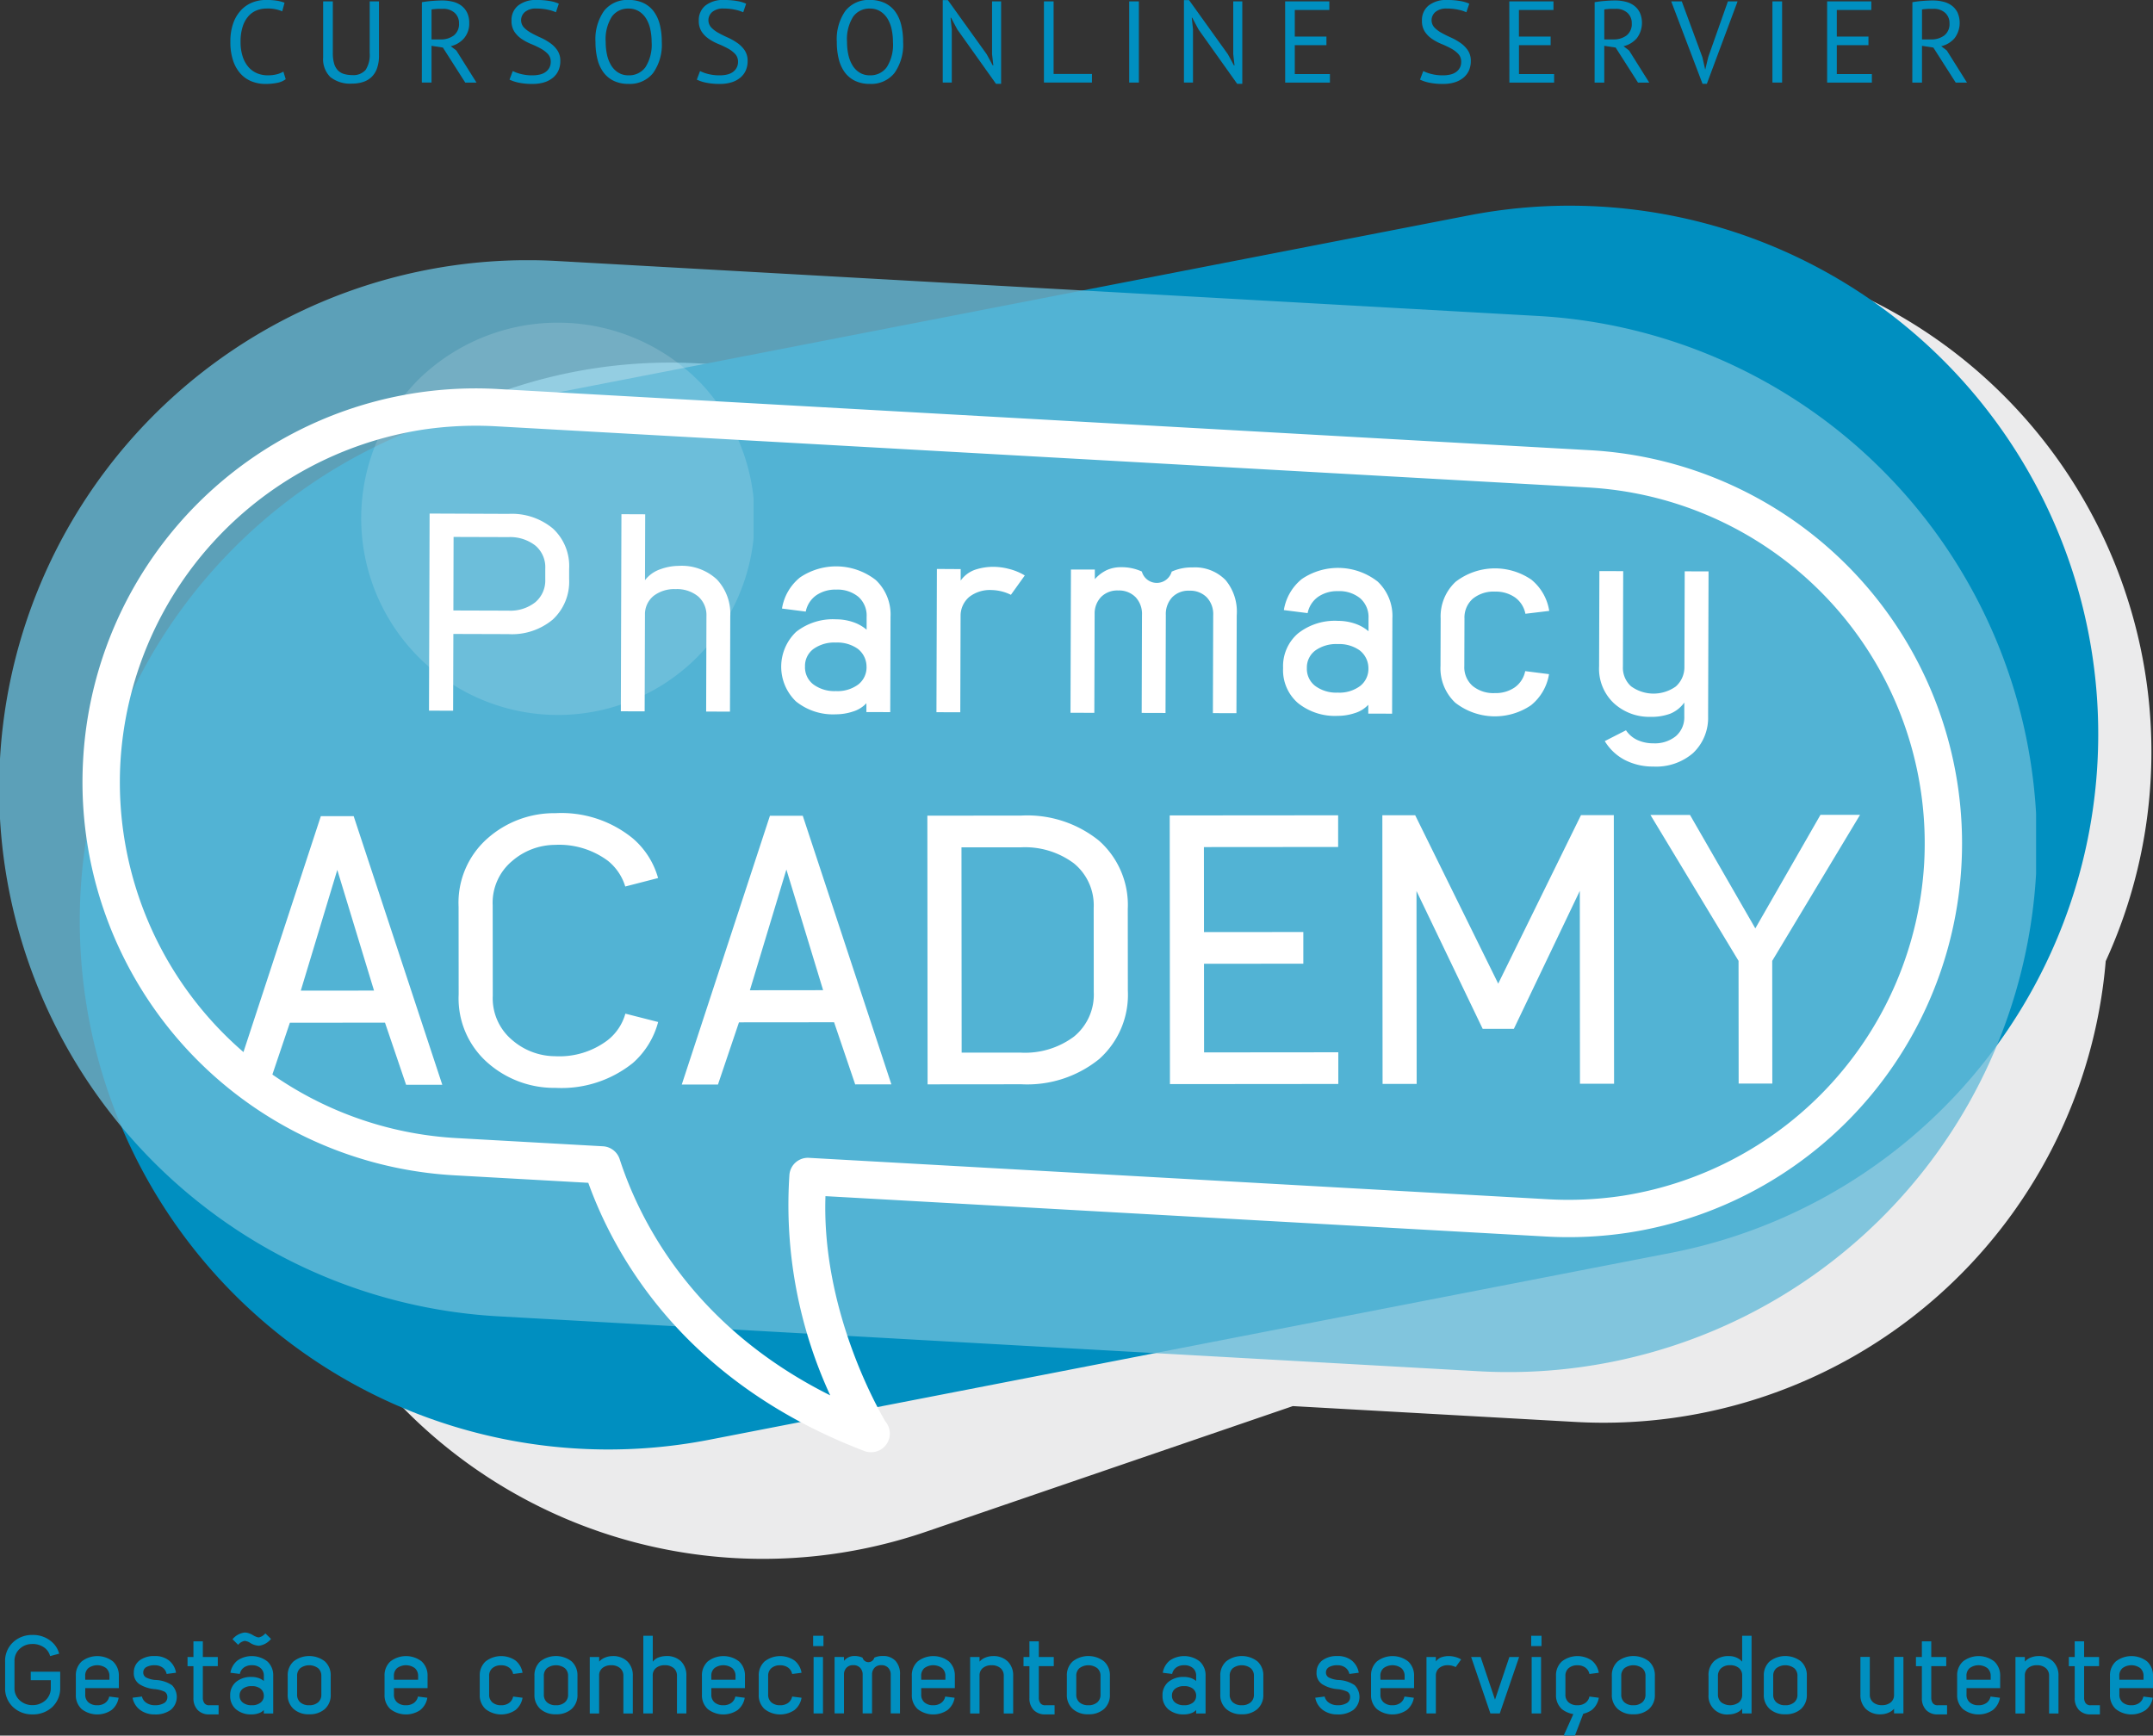 <svg xmlns="http://www.w3.org/2000/svg" xmlns:xlink="http://www.w3.org/1999/xlink" id="Grupo_11007" data-name="Grupo 11007" width="178.043" height="143.542" viewBox="0 0 178.043 143.542"><rect x="0" y="0" width="178.043" height="143.542" fill="#333333" stroke="none"/><defs><clipPath id="clip-path"><rect id="Ret&#xE2;ngulo_13881" data-name="Ret&#xE2;ngulo 13881" width="168.375" height="91.952" fill="none"></rect></clipPath><clipPath id="clip-path-2"><rect id="Ret&#xE2;ngulo_13882" data-name="Ret&#xE2;ngulo 13882" width="32.971" height="32.915" fill="none"></rect></clipPath></defs><path id="Caminho_11913" data-name="Caminho 11913" d="M509.061,285.286h0a41.676,41.676,0,0,0-52.935-25.916l-27.415,9.394-37.554-2.1a41.676,41.676,0,0,0-43.942,39.279h0a41.509,41.509,0,0,0,8.878,28.112c.281,1.109.6,2.215.974,3.316h0A41.676,41.676,0,0,0,410,363.284L440.316,352.9l23.375,1.31a41.667,41.667,0,0,0,43.847-38.11,41.522,41.522,0,0,0,1.523-30.81" transform="translate(-333.405 -236.61)" fill="#ebebec"></path><path id="Caminho_11914" data-name="Caminho 11914" d="M439.251,246.685l-79.6,15.471A43.706,43.706,0,0,0,325.089,313.4h0a43.707,43.707,0,0,0,51.243,34.565l79.6-15.471a43.707,43.707,0,0,0-16.678-85.808" transform="translate(-317.689 -228.89)" fill="#008fc0"></path><g id="Grupo_11009" data-name="Grupo 11009" transform="translate(0 21.521)" opacity="0.8"><g id="Grupo_11008" data-name="Grupo 11008" transform="translate(0 0)"><g id="Grupo_11007-2" data-name="Grupo 11007" clip-path="url(#clip-path)"><path id="Caminho_11915" data-name="Caminho 11915" d="M430.329,264.982l-80.959-4.536a43.707,43.707,0,1,0-4.89,87.277l80.959,4.536a43.707,43.707,0,1,0,4.89-87.277" transform="translate(-303.216 -260.376)" fill="#66bcd9"></path></g></g></g><path id="Caminho_11916" data-name="Caminho 11916" d="M390.35,382.242h-.022a1.537,1.537,0,0,1-.67-.1c-14.72-5.627-20.559-15.914-22.815-22.176l-11.084-.621a32.565,32.565,0,0,1-30.693-34.336A32.506,32.506,0,0,1,359.4,294.319l90.3,5.059a32.572,32.572,0,0,1,3.121,64.715,32.91,32.91,0,0,1-6.765.316l-59.6-3.34c-.322,9.284,4.212,17.375,4.961,18.643a1.543,1.543,0,0,1-1.062,2.531m-35.147-84.8c-.7.055-1.409.137-2.1.241a29.586,29.586,0,0,0-24.956,27.5,29.478,29.478,0,0,0,27.784,31.082l12.12.679a1.543,1.543,0,0,1,1.382,1.065c1.634,5.043,6.015,13.839,17.412,19.535a37.585,37.585,0,0,1-3.375-18.244,1.533,1.533,0,0,1,1.623-1.4l61.132,3.426a30.091,30.091,0,0,0,6.128-.286,29.585,29.585,0,0,0,24.955-27.5,29.479,29.479,0,0,0-27.784-31.082l-90.3-5.059a30.157,30.157,0,0,0-4.027.044" transform="translate(-318.194 -262.143)" fill="#fff"></path><g id="Grupo_11012" data-name="Grupo 11012" transform="translate(29.348 26.689)" opacity="0.15" style="mix-blend-mode: overlay;isolation: isolate"><g id="Grupo_11011" data-name="Grupo 11011" transform="translate(0 0)"><g id="Grupo_11010" data-name="Grupo 11010" clip-path="url(#clip-path-2)"><path id="Caminho_11917" data-name="Caminho 11917" d="M402.409,281.476a16.266,16.266,0,1,0,23.289.485,16.474,16.474,0,0,0-23.289-.485" transform="translate(-397.029 -276.896)" fill="#fff"></path></g></g></g><g id="Grupo_11013" data-name="Grupo 11013" transform="translate(35.473 42.479)"><path id="Caminho_11918" data-name="Caminho 11918" d="M423.2,327.39a5.3,5.3,0,0,1,3.658,1.215,4.221,4.221,0,0,1,1.34,3.325l0,.876a4.258,4.258,0,0,1-1.36,3.329,5.265,5.265,0,0,1-3.665,1.2l-4.549-.014-.02,6.349-1.995-.006.05-16.3Zm-4.574,7.99,4.549.014a3.338,3.338,0,0,0,2.216-.687,2.359,2.359,0,0,0,.833-1.907l0-.876a2.335,2.335,0,0,0-.833-1.924,3.385,3.385,0,0,0-2.2-.688l-4.549-.014Z" transform="translate(-416.606 -327.37)" fill="#fff"></path><path id="Caminho_11919" data-name="Caminho 11919" d="M469.328,327.532l-.017,5.449a2.714,2.714,0,0,1,1.28-.908,4.5,4.5,0,0,1,1.5-.275,4.271,4.271,0,0,1,3.171,1.129,4.134,4.134,0,0,1,1.1,3.044l-.024,7.882-1.97-.006.024-7.882a2.052,2.052,0,0,0-.689-1.644,2.759,2.759,0,0,0-1.859-.6,2.8,2.8,0,0,0-1.814.554,1.954,1.954,0,0,0-.722,1.555l-.025,8-1.97-.006.05-16.3Z" transform="translate(-451.446 -327.477)" fill="#fff"></path><path id="Caminho_11920" data-name="Caminho 11920" d="M509.787,344.8a4.15,4.15,0,0,1,1.492-2.574,5.326,5.326,0,0,1,6.264.214,3.91,3.91,0,0,1,1.219,3.044l-.024,7.882-1.971-.006,0-.73a2.51,2.51,0,0,1-1.121.69,4.525,4.525,0,0,1-1.412.227,4.877,4.877,0,0,1-3.293-1.069,3.983,3.983,0,0,1,.018-5.753,4.915,4.915,0,0,1,3.3-1.035,4.353,4.353,0,0,1,1.386.223,3.406,3.406,0,0,1,1.141.636l0-1.071a2.069,2.069,0,0,0-.676-1.644,2.71,2.71,0,0,0-1.847-.6,2.767,2.767,0,0,0-1.643.469,2.159,2.159,0,0,0-.868,1.348Zm6.991,4.814a1.868,1.868,0,0,0-.725-1.486,2.929,2.929,0,0,0-1.8-.517,2.97,2.97,0,0,0-1.863.53,1.745,1.745,0,0,0-.7,1.457,1.778,1.778,0,0,0,.689,1.474,2.92,2.92,0,0,0,1.859.553,2.869,2.869,0,0,0,1.85-.541A1.791,1.791,0,0,0,516.779,349.613Z" transform="translate(-480.593 -336.949)" fill="#fff"></path><path id="Caminho_11921" data-name="Caminho 11921" d="M552.751,341.624l0,.949a2.47,2.47,0,0,1,1.158-.884,4.75,4.75,0,0,1,1.643-.251,5.176,5.176,0,0,1,1.2.174,4.691,4.691,0,0,1,1.3.539l-1.148,1.6a3.767,3.767,0,0,0-1.6-.394,2.785,2.785,0,0,0-1.826.554,2.041,2.041,0,0,0-.735,1.555l-.025,8-1.971-.006.037-11.848Z" transform="translate(-508.78 -337.037)" fill="#fff"></path><path id="Caminho_11922" data-name="Caminho 11922" d="M588.21,341.73l0,.8a3.11,3.11,0,0,1,.988-.751,2.822,2.822,0,0,1,1.2-.24,3.979,3.979,0,0,1,1.7.358,1.282,1.282,0,0,0,2.469.008,3.954,3.954,0,0,1,1.716-.347,3.523,3.523,0,0,1,2.746,1.055,4.072,4.072,0,0,1,.916,2.9l-.025,8.1-1.946-.006.025-8.1a2.017,2.017,0,0,0-.531-1.474,1.917,1.917,0,0,0-1.434-.551,1.873,1.873,0,0,0-1.425.543,2.039,2.039,0,0,0-.528,1.47l-.025,8.1-1.971-.006.025-8.1a2.017,2.017,0,0,0-.531-1.473,1.916,1.916,0,0,0-1.434-.552,1.891,1.891,0,0,0-1.4.519,1.973,1.973,0,0,0-.551,1.4l-.025,8.2-1.971-.006.037-11.847Z" transform="translate(-533.146 -337.108)" fill="#fff"></path><path id="Caminho_11923" data-name="Caminho 11923" d="M642.448,345.207a4.148,4.148,0,0,1,1.492-2.574,5.324,5.324,0,0,1,6.264.214,3.909,3.909,0,0,1,1.219,3.045l-.024,7.882-1.97-.006,0-.73a2.508,2.508,0,0,1-1.121.69,4.506,4.506,0,0,1-1.411.227,4.878,4.878,0,0,1-3.293-1.068A3.6,3.6,0,0,1,642.385,350a3.569,3.569,0,0,1,1.237-2.867,4.915,4.915,0,0,1,3.3-1.036,4.352,4.352,0,0,1,1.386.223,3.4,3.4,0,0,1,1.141.636l0-1.071a2.07,2.07,0,0,0-.676-1.644,2.71,2.71,0,0,0-1.847-.6,2.764,2.764,0,0,0-1.644.469,2.159,2.159,0,0,0-.868,1.347Zm6.992,4.814a1.869,1.869,0,0,0-.726-1.486,2.926,2.926,0,0,0-1.8-.517,2.971,2.971,0,0,0-1.863.53,1.744,1.744,0,0,0-.7,1.457,1.778,1.778,0,0,0,.689,1.474,2.919,2.919,0,0,0,1.859.553,2.868,2.868,0,0,0,1.85-.542A1.79,1.79,0,0,0,649.44,350.022Z" transform="translate(-571.752 -337.229)" fill="#fff"></path><path id="Caminho_11924" data-name="Caminho 11924" d="M685.96,349.915a2.067,2.067,0,0,0,.676,1.644,2.707,2.707,0,0,0,1.847.6,2.766,2.766,0,0,0,1.644-.469,2.161,2.161,0,0,0,.868-1.347l1.97.25a4.149,4.149,0,0,1-1.492,2.574,5.324,5.324,0,0,1-6.263-.214,3.908,3.908,0,0,1-1.219-3.045l.012-3.917a3.911,3.911,0,0,1,1.238-3.037,5.325,5.325,0,0,1,6.265-.175,4.152,4.152,0,0,1,1.476,2.583l-1.971.237a2.162,2.162,0,0,0-.859-1.353,2.768,2.768,0,0,0-1.641-.479,2.71,2.71,0,0,0-1.851.59,2.07,2.07,0,0,0-.687,1.64Z" transform="translate(-600.341 -337.317)" fill="#fff"></path><path id="Caminho_11925" data-name="Caminho 11925" d="M727.9,342.559l-.024,7.882a2.067,2.067,0,0,0,.676,1.644,3.167,3.167,0,0,0,3.7.012,2.139,2.139,0,0,0,.71-1.64l.025-7.882,1.971.006-.037,11.993a4,4,0,0,1-1.25,3.037,4.664,4.664,0,0,1-3.288,1.109,5.033,5.033,0,0,1-2.346-.542,4.208,4.208,0,0,1-1.661-1.562l1.754-.895a2.281,2.281,0,0,0,.946.806,3.123,3.123,0,0,0,1.313.272,2.758,2.758,0,0,0,1.863-.59,2.052,2.052,0,0,0,.7-1.64l0-1.143a2.668,2.668,0,0,1-1.158.921,4.44,4.44,0,0,1-1.643.263,4.33,4.33,0,0,1-3.025-1.129,3.908,3.908,0,0,1-1.219-3.045l.024-7.882Z" transform="translate(-629.142 -337.803)" fill="#fff"></path></g><g id="Grupo_11014" data-name="Grupo 11014" transform="translate(19.242 67.252)"><path id="Caminho_11926" data-name="Caminho 11926" d="M379.063,429.562l-1.745-5.139-7.866.007-1.736,5.142-2.993,0,7.29-22.227,2.715,0,7.328,22.215Zm-2.652-7.791-3.037-9.98-3.019,9.985Z" transform="translate(-364.723 -407.098)" fill="#fff"></path><path id="Caminho_11927" data-name="Caminho 11927" d="M440.934,423.829a6.856,6.856,0,0,1-2.085,3.385,9.426,9.426,0,0,1-6.4,2.062,8.31,8.31,0,0,1-5.605-2.068,7.08,7.08,0,0,1-2.407-5.652l-.006-7.263a7.082,7.082,0,0,1,2.4-5.657,8.314,8.314,0,0,1,5.6-2.078,9.333,9.333,0,0,1,6.406,2.084,6.669,6.669,0,0,1,2.091,3.281l-2.714.7a4.343,4.343,0,0,0-1.429-2.121,6.76,6.76,0,0,0-4.387-1.323,5.457,5.457,0,0,0-3.532,1.33,4.5,4.5,0,0,0-1.615,3.683l.007,7.462a4.5,4.5,0,0,0,1.622,3.68,5.45,5.45,0,0,0,3.534,1.324,6.612,6.612,0,0,0,4.35-1.33,4.246,4.246,0,0,0,1.46-2.19Z" transform="translate(-405.75 -406.557)" fill="#fff"></path><path id="Caminho_11928" data-name="Caminho 11928" d="M497.775,429.46l-1.745-5.139-7.866.007-1.736,5.142-2.993,0,7.29-22.227,2.715,0,7.328,22.214Zm-2.652-7.792-3.037-9.98-3.019,9.986Z" transform="translate(-446.297 -407.028)" fill="#fff"></path><path id="Caminho_11929" data-name="Caminho 11929" d="M548.349,407.2l7.762-.007a9.45,9.45,0,0,1,6.423,2.068,7.106,7.106,0,0,1,2.389,5.652l.006,6.766a7.107,7.107,0,0,1-2.379,5.657,9.449,9.449,0,0,1-6.42,2.079l-7.762.007Zm2.836,19.6,4.908,0a6.759,6.759,0,0,0,4.384-1.33,4.479,4.479,0,0,0,1.633-3.683l-.006-6.964a4.479,4.479,0,0,0-1.639-3.68,6.76,6.76,0,0,0-4.387-1.323l-4.907,0Z" transform="translate(-490.903 -406.994)" fill="#fff"></path><path id="Caminho_11930" data-name="Caminho 11930" d="M626.355,407.121l0,2.62-11.1.009.006,7.031,8.215-.007,0,2.62-8.214.007.006,7.33,11.1-.01,0,2.62-13.922.012-.019-22.221Z" transform="translate(-534.939 -406.945)" fill="#fff"></path><path id="Caminho_11931" data-name="Caminho 11931" d="M687.781,429.28l-2.82,0-.013-15.952-5.455,11.413-2.576,0-5.474-11.4.014,15.952-2.819,0-.019-22.221,2.715,0L678.2,421l6.845-13.936,2.715,0Z" transform="translate(-573.547 -406.902)" fill="#fff"></path><path id="Caminho_11932" data-name="Caminho 11932" d="M756.823,407l-7.264,12.078.008,10.149-2.784,0-.009-10.149-7.285-12.066,3.272,0,5.4,9.381,5.387-9.39Z" transform="translate(-622.247 -406.863)" fill="#fff"></path></g><g id="Grupo_11015" data-name="Grupo 11015" transform="translate(19.056)"><path id="Caminho_11933" data-name="Caminho 11933" d="M368.7,198.134a1.72,1.72,0,0,1-.729.307,4.862,4.862,0,0,1-.94.086,3.081,3.081,0,0,1-1.132-.206,2.479,2.479,0,0,1-.921-.629,3.025,3.025,0,0,1-.623-1.079,4.725,4.725,0,0,1-.23-1.558,4.433,4.433,0,0,1,.254-1.6,3.044,3.044,0,0,1,.671-1.074,2.58,2.58,0,0,1,.935-.609,3.012,3.012,0,0,1,1.055-.192,5.753,5.753,0,0,1,.94.062,3.025,3.025,0,0,1,.623.168l-.192.71a3.009,3.009,0,0,0-1.314-.23,2.194,2.194,0,0,0-.777.144,1.788,1.788,0,0,0-.686.47,2.379,2.379,0,0,0-.484.853,4,4,0,0,0-.182,1.295,3.826,3.826,0,0,0,.173,1.208,2.491,2.491,0,0,0,.475.863,1.94,1.94,0,0,0,.71.518,2.257,2.257,0,0,0,.887.172,2.919,2.919,0,0,0,.753-.086,2.09,2.09,0,0,0,.542-.221Z" transform="translate(-364.129 -191.584)" fill="#008fc0"></path><path id="Caminho_11934" data-name="Caminho 11934" d="M392.477,191.952h.767v4.478a3.09,3.09,0,0,1-.158,1.045,1.86,1.86,0,0,1-.45.724,1.8,1.8,0,0,1-.705.417,2.931,2.931,0,0,1-.911.135,2.623,2.623,0,0,1-1.793-.537,2.07,2.07,0,0,1-.6-1.63v-4.632h.8v4.258a3.138,3.138,0,0,0,.1.858,1.365,1.365,0,0,0,.3.566,1.145,1.145,0,0,0,.5.312,2.329,2.329,0,0,0,.7.1,1.332,1.332,0,0,0,1.112-.427,2.3,2.3,0,0,0,.336-1.4Z" transform="translate(-380.96 -191.837)" fill="#008fc0"></path><path id="Caminho_11935" data-name="Caminho 11935" d="M414.739,191.851a8.429,8.429,0,0,1,.839-.105q.475-.038.868-.038a3.577,3.577,0,0,1,.839.1,1.945,1.945,0,0,1,.7.316,1.615,1.615,0,0,1,.485.576,1.877,1.877,0,0,1,.182.863,1.856,1.856,0,0,1-.432,1.275,2.084,2.084,0,0,1-1.093.652l.46.355,1.669,2.657h-.93l-1.851-2.9-.94-.144v3.04h-.8Zm1.726.547h-.259q-.134,0-.259.009l-.235.019a.981.981,0,0,0-.177.029v2.474h.748a1.763,1.763,0,0,0,1.093-.326,1.192,1.192,0,0,0,.431-1.016,1.124,1.124,0,0,0-.355-.854A1.38,1.38,0,0,0,416.465,192.4Z" transform="translate(-398.906 -191.669)" fill="#008fc0"></path><path id="Caminho_11936" data-name="Caminho 11936" d="M441.317,196.7a.917.917,0,0,0-.24-.657,2.394,2.394,0,0,0-.6-.451,7.749,7.749,0,0,0-.782-.369,4.228,4.228,0,0,1-.782-.417,2.2,2.2,0,0,1-.6-.6,1.618,1.618,0,0,1-.24-.916,1.546,1.546,0,0,1,.547-1.247,2.345,2.345,0,0,1,1.553-.46,6.026,6.026,0,0,1,1.065.086,2.84,2.84,0,0,1,.748.221l-.24.709a3.136,3.136,0,0,0-.648-.208,4.273,4.273,0,0,0-.964-.1,1.389,1.389,0,0,0-.95.283.892.892,0,0,0-.077,1.29,2.451,2.451,0,0,0,.6.446q.359.2.781.388a4.808,4.808,0,0,1,.782.446,2.365,2.365,0,0,1,.6.609,1.542,1.542,0,0,1,.24.882,1.894,1.894,0,0,1-.154.777,1.629,1.629,0,0,1-.451.594,2.082,2.082,0,0,1-.719.384,3.161,3.161,0,0,1-.959.134,5.333,5.333,0,0,1-1.189-.11,3.231,3.231,0,0,1-.729-.245l.268-.709a3.1,3.1,0,0,0,.652.238,3.708,3.708,0,0,0,.969.117,2.714,2.714,0,0,0,.595-.062,1.359,1.359,0,0,0,.479-.2,1.052,1.052,0,0,0,.321-.35A.993.993,0,0,0,441.317,196.7Z" transform="translate(-414.83 -191.584)" fill="#008fc0"></path><path id="Caminho_11937" data-name="Caminho 11937" d="M460.627,195.056a4.068,4.068,0,0,1,.71-2.575,2.43,2.43,0,0,1,2.023-.9,2.807,2.807,0,0,1,1.228.249,2.307,2.307,0,0,1,.858.7,3.091,3.091,0,0,1,.5,1.093,5.761,5.761,0,0,1,.163,1.424,4.05,4.05,0,0,1-.715,2.575,2.454,2.454,0,0,1-2.038.9,2.745,2.745,0,0,1-1.213-.249,2.311,2.311,0,0,1-.853-.7,3.079,3.079,0,0,1-.5-1.093A5.762,5.762,0,0,1,460.627,195.056Zm.844,0a4.877,4.877,0,0,0,.11,1.055,2.864,2.864,0,0,0,.341.877,1.8,1.8,0,0,0,.59.6,1.565,1.565,0,0,0,.849.225,1.655,1.655,0,0,0,1.4-.676,3.473,3.473,0,0,0,.508-2.086,4.9,4.9,0,0,0-.11-1.05,2.8,2.8,0,0,0-.345-.882,1.853,1.853,0,0,0-.595-.6,1.584,1.584,0,0,0-.858-.226,1.633,1.633,0,0,0-1.386.676A3.5,3.5,0,0,0,461.471,195.056Z" transform="translate(-430.439 -191.584)" fill="#008fc0"></path><path id="Caminho_11938" data-name="Caminho 11938" d="M490.823,196.7a.919.919,0,0,0-.24-.657,2.392,2.392,0,0,0-.6-.451,7.731,7.731,0,0,0-.781-.369,4.226,4.226,0,0,1-.782-.417,2.2,2.2,0,0,1-.6-.6,1.616,1.616,0,0,1-.24-.916,1.545,1.545,0,0,1,.547-1.247,2.346,2.346,0,0,1,1.554-.46,6.03,6.03,0,0,1,1.065.086,2.838,2.838,0,0,1,.748.221l-.24.709a3.146,3.146,0,0,0-.648-.208,4.274,4.274,0,0,0-.964-.1,1.388,1.388,0,0,0-.949.283.892.892,0,0,0-.077,1.29,2.454,2.454,0,0,0,.6.446q.359.2.781.388a4.806,4.806,0,0,1,.781.446,2.364,2.364,0,0,1,.6.609,1.542,1.542,0,0,1,.24.882,1.892,1.892,0,0,1-.154.777,1.634,1.634,0,0,1-.451.594,2.081,2.081,0,0,1-.719.384,3.161,3.161,0,0,1-.959.134,5.333,5.333,0,0,1-1.189-.11,3.232,3.232,0,0,1-.729-.245l.268-.709a3.1,3.1,0,0,0,.652.238,3.707,3.707,0,0,0,.968.117,2.711,2.711,0,0,0,.594-.062,1.36,1.36,0,0,0,.48-.2,1.053,1.053,0,0,0,.321-.35A.993.993,0,0,0,490.823,196.7Z" transform="translate(-448.849 -191.584)" fill="#008fc0"></path><path id="Caminho_11939" data-name="Caminho 11939" d="M524.418,195.056a4.067,4.067,0,0,1,.71-2.575,2.43,2.43,0,0,1,2.023-.9,2.806,2.806,0,0,1,1.228.249,2.306,2.306,0,0,1,.858.7,3.093,3.093,0,0,1,.5,1.093,5.768,5.768,0,0,1,.163,1.424,4.049,4.049,0,0,1-.715,2.575,2.454,2.454,0,0,1-2.038.9,2.745,2.745,0,0,1-1.213-.249,2.31,2.31,0,0,1-.853-.7,3.079,3.079,0,0,1-.5-1.093A5.763,5.763,0,0,1,524.418,195.056Zm.844,0a4.879,4.879,0,0,0,.11,1.055,2.87,2.87,0,0,0,.341.877,1.8,1.8,0,0,0,.59.6,1.565,1.565,0,0,0,.849.225,1.655,1.655,0,0,0,1.4-.676,3.473,3.473,0,0,0,.508-2.086,4.9,4.9,0,0,0-.11-1.05,2.8,2.8,0,0,0-.345-.882,1.854,1.854,0,0,0-.595-.6,1.584,1.584,0,0,0-.858-.226,1.633,1.633,0,0,0-1.386.676A3.5,3.5,0,0,0,525.262,195.056Z" transform="translate(-474.273 -191.584)" fill="#008fc0"></path><path id="Caminho_11940" data-name="Caminho 11940" d="M553.614,194.04l-.518-.969h-.038l.1.969v4.392h-.748v-6.819h.422l3.213,4.479.5.921h.048l-.105-.921V191.72h.748v6.818h-.422Z" transform="translate(-493.505 -191.605)" fill="#008fc0"></path><path id="Caminho_11941" data-name="Caminho 11941" d="M583.136,198.665h-3.97v-6.713h.8v6h3.174Z" transform="translate(-511.894 -191.837)" fill="#008fc0"></path><path id="Caminho_11942" data-name="Caminho 11942" d="M601.7,191.952h.8v6.713h-.8Z" transform="translate(-527.376 -191.837)" fill="#008fc0"></path><path id="Caminho_11943" data-name="Caminho 11943" d="M617.373,194.04l-.518-.969h-.038l.1.969v4.392h-.748v-6.819h.422l3.212,4.479.5.921h.048l-.105-.921V191.72h.748v6.818h-.422Z" transform="translate(-537.318 -191.605)" fill="#008fc0"></path><path id="Caminho_11944" data-name="Caminho 11944" d="M642.926,191.952h3.654v.71h-2.857v2.2h2.618v.71h-2.618v2.388h2.906v.71h-3.7Z" transform="translate(-555.707 -191.837)" fill="#008fc0"></path><path id="Caminho_11945" data-name="Caminho 11945" d="M681.981,196.7a.918.918,0,0,0-.24-.657,2.384,2.384,0,0,0-.6-.451,7.709,7.709,0,0,0-.782-.369,4.232,4.232,0,0,1-.781-.417,2.2,2.2,0,0,1-.6-.6,1.622,1.622,0,0,1-.24-.916,1.545,1.545,0,0,1,.547-1.247,2.345,2.345,0,0,1,1.553-.46,6.03,6.03,0,0,1,1.064.086,2.838,2.838,0,0,1,.748.221l-.239.709a3.145,3.145,0,0,0-.647-.208,4.282,4.282,0,0,0-.964-.1,1.387,1.387,0,0,0-.949.283.892.892,0,0,0-.077,1.29,2.463,2.463,0,0,0,.6.446q.36.2.782.388a4.811,4.811,0,0,1,.782.446,2.366,2.366,0,0,1,.6.609,1.543,1.543,0,0,1,.24.882,1.893,1.893,0,0,1-.154.777,1.633,1.633,0,0,1-.451.594,2.086,2.086,0,0,1-.719.384,3.161,3.161,0,0,1-.959.134,5.337,5.337,0,0,1-1.189-.11,3.232,3.232,0,0,1-.728-.245l.269-.709a3.091,3.091,0,0,0,.652.238,3.708,3.708,0,0,0,.969.117,2.717,2.717,0,0,0,.595-.062,1.361,1.361,0,0,0,.479-.2,1.048,1.048,0,0,0,.321-.35A.994.994,0,0,0,681.981,196.7Z" transform="translate(-580.205 -191.584)" fill="#008fc0"></path><path id="Caminho_11946" data-name="Caminho 11946" d="M702.181,191.952h3.653v.71h-2.857v2.2H705.6v.71h-2.618v2.388h2.906v.71h-3.7Z" transform="translate(-596.425 -191.837)" fill="#008fc0"></path><path id="Caminho_11947" data-name="Caminho 11947" d="M724.741,191.851a8.439,8.439,0,0,1,.839-.105q.475-.038.868-.038a3.578,3.578,0,0,1,.839.1,1.944,1.944,0,0,1,.7.316,1.613,1.613,0,0,1,.484.576,2.113,2.113,0,0,1-.249,2.139,2.087,2.087,0,0,1-1.093.652l.46.355,1.669,2.657h-.93l-1.851-2.9-.94-.144v3.04h-.8Zm1.727.547h-.259c-.089,0-.176,0-.259.009l-.235.019a.981.981,0,0,0-.177.029v2.474h.748a1.763,1.763,0,0,0,1.093-.326,1.192,1.192,0,0,0,.431-1.016,1.125,1.125,0,0,0-.355-.854A1.381,1.381,0,0,0,726.468,192.4Z" transform="translate(-611.927 -191.669)" fill="#008fc0"></path><path id="Caminho_11948" data-name="Caminho 11948" d="M747.553,196.565l.23,1.017h.01l.249-1.036,1.621-4.593h.8l-2.542,6.818h-.355l-2.589-6.818h.873Z" transform="translate(-625.83 -191.837)" fill="#008fc0"></path><path id="Caminho_11949" data-name="Caminho 11949" d="M771.734,191.952h.8v6.713h-.8Z" transform="translate(-644.219 -191.837)" fill="#008fc0"></path><path id="Caminho_11950" data-name="Caminho 11950" d="M786.2,191.952h3.654v.71H787v2.2h2.618v.71H787v2.388H789.9v.71h-3.7Z" transform="translate(-654.161 -191.837)" fill="#008fc0"></path><path id="Caminho_11951" data-name="Caminho 11951" d="M808.733,191.851a8.425,8.425,0,0,1,.839-.105q.474-.038.867-.038a3.581,3.581,0,0,1,.839.1,1.948,1.948,0,0,1,.7.316,1.609,1.609,0,0,1,.484.576,2.113,2.113,0,0,1-.25,2.139,2.083,2.083,0,0,1-1.093.652l.46.355,1.669,2.657h-.93l-1.851-2.9-.94-.144v3.04h-.8Zm1.726.547H810.2q-.134,0-.259.009l-.235.019a.98.98,0,0,0-.178.029v2.474h.748a1.762,1.762,0,0,0,1.093-.326,1.191,1.191,0,0,0,.432-1.016,1.125,1.125,0,0,0-.355-.854A1.379,1.379,0,0,0,810.459,192.4Z" transform="translate(-669.643 -191.669)" fill="#008fc0"></path></g><g id="Grupo_11016" data-name="Grupo 11016" transform="translate(0.422 135.016)"><path id="Caminho_11952" data-name="Caminho 11952" d="M306.687,626.85h2.436v1.295a2.139,2.139,0,0,1-.662,1.635,2.344,2.344,0,0,1-1.649.6,2.277,2.277,0,0,1-1.582-.6,2.1,2.1,0,0,1-.662-1.635v-2.1a2.1,2.1,0,0,1,.662-1.635,2.275,2.275,0,0,1,1.582-.6,2.332,2.332,0,0,1,1.649.6,1.945,1.945,0,0,1,.576.949l-.748.2a1.254,1.254,0,0,0-.475-.7,1.643,1.643,0,0,0-1.041-.3,1.475,1.475,0,0,0-.983.383,1.33,1.33,0,0,0-.446,1.065v2.158a1.329,1.329,0,0,0,.446,1.065,1.52,1.52,0,0,0,1.021.384,1.6,1.6,0,0,0,1.079-.384,1.356,1.356,0,0,0,.456-1.065v-.614h-1.659Z" transform="translate(-304.567 -623.609)" fill="#008fc0"></path><path id="Caminho_11953" data-name="Caminho 11953" d="M324.044,632.573a.816.816,0,0,0,.268.648,1.068,1.068,0,0,0,.729.235,1.089,1.089,0,0,0,.647-.187.852.852,0,0,0,.34-.532l.777.1a1.637,1.637,0,0,1-.585,1.016,2.1,2.1,0,0,1-2.469-.077,1.54,1.54,0,0,1-.484-1.2v-1.544a1.541,1.541,0,0,1,.484-1.2,2.113,2.113,0,0,1,2.584,0,1.578,1.578,0,0,1,.489,1.2v1.007h-2.781Zm0-1.227h2v-.317a.845.845,0,0,0-.278-.647,1.249,1.249,0,0,0-1.458,0,.816.816,0,0,0-.268.647Z" transform="translate(-317.417 -627.442)" fill="#008fc0"></path><path id="Caminho_11954" data-name="Caminho 11954" d="M339.033,632.736a.85.85,0,0,0,.384.532,1.25,1.25,0,0,0,.681.187,1.427,1.427,0,0,0,.757-.173.544.544,0,0,0,.278-.489.489.489,0,0,0-.216-.451,2.461,2.461,0,0,0-.858-.221,2.785,2.785,0,0,1-1.223-.4,1.082,1.082,0,0,1-.475-.973,1.24,1.24,0,0,1,.484-1.007,2.015,2.015,0,0,1,1.251-.354,1.826,1.826,0,0,1,1.17.365,1.635,1.635,0,0,1,.585,1.016l-.777.1a.855.855,0,0,0-.34-.532,1.076,1.076,0,0,0-.638-.187,1.364,1.364,0,0,0-.7.153.494.494,0,0,0-.254.451.458.458,0,0,0,.3.437,2.1,2.1,0,0,0,.69.177,2.588,2.588,0,0,1,1.386.432,1.392,1.392,0,0,1-.1,2.038,2.113,2.113,0,0,1-1.319.379,1.99,1.99,0,0,1-1.208-.365,1.611,1.611,0,0,1-.633-1.016Z" transform="translate(-327.717 -627.442)" fill="#008fc0"></path><path id="Caminho_11955" data-name="Caminho 11955" d="M353.275,625.495h.777v1.295h1.237v.758h-1.237v2.618a.768.768,0,0,0,.12.432.473.473,0,0,0,.427.182h.757v.758H354.6a1.286,1.286,0,0,1-.974-.364,1.393,1.393,0,0,1-.35-1.007v-2.618h-.489v-.758h.489Z" transform="translate(-337.701 -624.766)" fill="#008fc0"></path><path id="Caminho_11956" data-name="Caminho 11956" d="M364.085,626.494a1.634,1.634,0,0,1,.585-1.016,2.1,2.1,0,0,1,2.469.077,1.541,1.541,0,0,1,.484,1.2v3.107h-.776v-.288a1,1,0,0,1-.441.273,1.778,1.778,0,0,1-.556.091,1.924,1.924,0,0,1-1.3-.417,1.424,1.424,0,0,1-.485-1.137,1.408,1.408,0,0,1,.485-1.132,1.936,1.936,0,0,1,1.3-.413,1.71,1.71,0,0,1,.547.087,1.348,1.348,0,0,1,.451.249v-.422a.815.815,0,0,0-.269-.647,1.069,1.069,0,0,0-.729-.235,1.091,1.091,0,0,0-.647.187.852.852,0,0,0-.34.532Zm.173-2.772a1.538,1.538,0,0,1,1.007-.556,1.123,1.123,0,0,1,.336.058,1.566,1.566,0,0,1,.364.172,1.872,1.872,0,0,0,.259.125.609.609,0,0,0,.211.048.92.92,0,0,0,.537-.335l.47.46a1.526,1.526,0,0,1-1,.565,1.466,1.466,0,0,1-.7-.22,1.051,1.051,0,0,0-.47-.182.89.89,0,0,0-.547.326Zm2.589,4.661a.738.738,0,0,0-.288-.585,1.155,1.155,0,0,0-.71-.2,1.17,1.17,0,0,0-.734.211.688.688,0,0,0-.273.575.7.7,0,0,0,.273.58,1.152,1.152,0,0,0,.734.216,1.131,1.131,0,0,0,.729-.216A.706.706,0,0,0,366.848,628.383Z" transform="translate(-345.452 -623.166)" fill="#008fc0"></path><path id="Caminho_11957" data-name="Caminho 11957" d="M379.271,631.029a1.541,1.541,0,0,1,.484-1.2,2.112,2.112,0,0,1,2.589,0,1.546,1.546,0,0,1,.484,1.194v1.544a1.539,1.539,0,0,1-.484,1.2,1.869,1.869,0,0,1-1.3.436,1.84,1.84,0,0,1-1.29-.442,1.539,1.539,0,0,1-.484-1.2Zm.777,1.544a.816.816,0,0,0,.268.648,1.068,1.068,0,0,0,.729.235,1.086,1.086,0,0,0,.734-.235.808.808,0,0,0,.273-.648v-1.544a.811.811,0,0,0-.273-.643,1.246,1.246,0,0,0-1.463,0,.816.816,0,0,0-.268.647Z" transform="translate(-355.901 -627.442)" fill="#008fc0"></path><path id="Caminho_11958" data-name="Caminho 11958" d="M405.644,632.573a.815.815,0,0,0,.268.648,1.068,1.068,0,0,0,.729.235,1.089,1.089,0,0,0,.647-.187.853.853,0,0,0,.341-.532l.777.1a1.637,1.637,0,0,1-.585,1.016,2.1,2.1,0,0,1-2.469-.077,1.539,1.539,0,0,1-.484-1.2v-1.544a1.54,1.54,0,0,1,.484-1.2,2.113,2.113,0,0,1,2.584,0,1.578,1.578,0,0,1,.489,1.2v1.007h-2.781Zm0-1.227h2v-.317a.843.843,0,0,0-.278-.647,1.248,1.248,0,0,0-1.457,0,.815.815,0,0,0-.268.647Z" transform="translate(-373.489 -627.442)" fill="#008fc0"></path><path id="Caminho_11959" data-name="Caminho 11959" d="M430.81,632.573a.815.815,0,0,0,.269.648,1.067,1.067,0,0,0,.729.235,1.089,1.089,0,0,0,.647-.187.851.851,0,0,0,.34-.532l.777.1a1.637,1.637,0,0,1-.585,1.016,2.1,2.1,0,0,1-2.47-.077,1.54,1.54,0,0,1-.484-1.2v-1.544a1.541,1.541,0,0,1,.484-1.2,2.1,2.1,0,0,1,2.47-.077,1.635,1.635,0,0,1,.585,1.016l-.777.1a.852.852,0,0,0-.34-.532,1.092,1.092,0,0,0-.647-.187,1.067,1.067,0,0,0-.729.235.815.815,0,0,0-.269.647Z" transform="translate(-390.782 -627.442)" fill="#008fc0"></path><path id="Caminho_11960" data-name="Caminho 11960" d="M444.5,631.029a1.541,1.541,0,0,1,.484-1.2,2.112,2.112,0,0,1,2.589,0,1.546,1.546,0,0,1,.484,1.194v1.544a1.539,1.539,0,0,1-.484,1.2,1.869,1.869,0,0,1-1.3.436,1.841,1.841,0,0,1-1.29-.442,1.54,1.54,0,0,1-.484-1.2Zm.777,1.544a.816.816,0,0,0,.268.648,1.068,1.068,0,0,0,.729.235,1.086,1.086,0,0,0,.734-.235.809.809,0,0,0,.273-.648v-1.544a.811.811,0,0,0-.273-.643,1.246,1.246,0,0,0-1.463,0,.815.815,0,0,0-.268.647Z" transform="translate(-400.725 -627.442)" fill="#008fc0"></path><path id="Caminho_11961" data-name="Caminho 11961" d="M459.9,629.466v.384a1.239,1.239,0,0,1,.508-.345,1.667,1.667,0,0,1,.585-.115,1.694,1.694,0,0,1,1.237.441,1.6,1.6,0,0,1,.45,1.2v3.107H461.9v-3.107a.809.809,0,0,0-.273-.647,1.087,1.087,0,0,0-.734-.235,1.1,1.1,0,0,0-.714.22.769.769,0,0,0-.283.614v3.155h-.776v-4.67Z" transform="translate(-410.772 -627.442)" fill="#008fc0"></path><path id="Caminho_11962" data-name="Caminho 11962" d="M474.063,624.024v2.148a1.068,1.068,0,0,1,.5-.36,1.776,1.776,0,0,1,.59-.11,1.684,1.684,0,0,1,1.252.441,1.631,1.631,0,0,1,.436,1.2v3.107h-.777v-3.107a.809.809,0,0,0-.273-.647,1.088,1.088,0,0,0-.734-.235,1.1,1.1,0,0,0-.715.22.769.769,0,0,0-.283.614v3.155h-.777v-6.425Z" transform="translate(-420.504 -623.756)" fill="#008fc0"></path><path id="Caminho_11963" data-name="Caminho 11963" d="M489.543,632.573a.815.815,0,0,0,.268.648,1.068,1.068,0,0,0,.729.235,1.089,1.089,0,0,0,.647-.187.853.853,0,0,0,.341-.532l.777.1a1.636,1.636,0,0,1-.585,1.016,2.1,2.1,0,0,1-2.47-.077,1.539,1.539,0,0,1-.484-1.2v-1.544a1.541,1.541,0,0,1,.484-1.2,2.114,2.114,0,0,1,2.585,0,1.579,1.579,0,0,1,.489,1.2v1.007h-2.781Zm0-1.227h2v-.317a.843.843,0,0,0-.278-.647,1.248,1.248,0,0,0-1.457,0,.814.814,0,0,0-.268.647Z" transform="translate(-431.141 -627.442)" fill="#008fc0"></path><path id="Caminho_11964" data-name="Caminho 11964" d="M504.563,632.573a.816.816,0,0,0,.268.648,1.068,1.068,0,0,0,.729.235,1.09,1.09,0,0,0,.647-.187.854.854,0,0,0,.34-.532l.777.1a1.636,1.636,0,0,1-.585,1.016,2.1,2.1,0,0,1-2.47-.077,1.539,1.539,0,0,1-.484-1.2v-1.544a1.541,1.541,0,0,1,.484-1.2,2.1,2.1,0,0,1,2.47-.077,1.634,1.634,0,0,1,.585,1.016l-.777.1a.855.855,0,0,0-.34-.532,1.093,1.093,0,0,0-.647-.187,1.068,1.068,0,0,0-.729.235.816.816,0,0,0-.268.647Z" transform="translate(-441.462 -627.442)" fill="#008fc0"></path><path id="Caminho_11965" data-name="Caminho 11965" d="M518.163,624.024h.853v.853h-.853Zm.815,1.755v4.67H518.2v-4.67Z" transform="translate(-451.342 -623.756)" fill="#008fc0"></path><path id="Caminho_11966" data-name="Caminho 11966" d="M524.61,629.466v.317a1.221,1.221,0,0,1,.388-.3,1.117,1.117,0,0,1,.475-.1,1.57,1.57,0,0,1,.671.139.505.505,0,0,0,.974,0,1.559,1.559,0,0,1,.676-.139,1.39,1.39,0,0,1,1.084.412,1.6,1.6,0,0,1,.364,1.141v3.194h-.767v-3.194a.8.8,0,0,0-.211-.58.755.755,0,0,0-.566-.215.739.739,0,0,0-.561.215.8.8,0,0,0-.206.58v3.194h-.777v-3.194a.8.8,0,0,0-.211-.58.755.755,0,0,0-.566-.215.745.745,0,0,0-.552.206.776.776,0,0,0-.216.551v3.232h-.777v-4.67Z" transform="translate(-455.238 -627.442)" fill="#008fc0"></path><path id="Caminho_11967" data-name="Caminho 11967" d="M545.026,632.573a.816.816,0,0,0,.268.648,1.068,1.068,0,0,0,.729.235,1.09,1.09,0,0,0,.647-.187.852.852,0,0,0,.34-.532l.777.1a1.637,1.637,0,0,1-.585,1.016,2.1,2.1,0,0,1-2.469-.077,1.539,1.539,0,0,1-.484-1.2v-1.544a1.541,1.541,0,0,1,.484-1.2,2.113,2.113,0,0,1,2.584,0,1.578,1.578,0,0,1,.489,1.2v1.007h-2.781Zm0-1.227h2v-.317a.845.845,0,0,0-.278-.647,1.248,1.248,0,0,0-1.458,0,.815.815,0,0,0-.268.647Z" transform="translate(-469.267 -627.442)" fill="#008fc0"></path><path id="Caminho_11968" data-name="Caminho 11968" d="M560.444,629.466v.384a1.238,1.238,0,0,1,.508-.345,1.667,1.667,0,0,1,.585-.115,1.694,1.694,0,0,1,1.237.441,1.6,1.6,0,0,1,.45,1.2v3.107h-.777v-3.107a.809.809,0,0,0-.273-.647,1.087,1.087,0,0,0-.734-.235,1.1,1.1,0,0,0-.714.22.77.77,0,0,0-.283.614v3.155h-.777v-4.67Z" transform="translate(-479.862 -627.442)" fill="#008fc0"></path><path id="Caminho_11969" data-name="Caminho 11969" d="M574.257,625.495h.777v1.295h1.237v.758h-1.237v2.618a.768.768,0,0,0,.12.432.473.473,0,0,0,.427.182h.757v.758h-.757a1.285,1.285,0,0,1-.973-.364,1.392,1.392,0,0,1-.35-1.007v-2.618h-.489v-.758h.489Z" transform="translate(-489.551 -624.766)" fill="#008fc0"></path><path id="Caminho_11970" data-name="Caminho 11970" d="M585.232,631.029a1.542,1.542,0,0,1,.485-1.2,2.112,2.112,0,0,1,2.589,0,1.545,1.545,0,0,1,.484,1.194v1.544a1.538,1.538,0,0,1-.484,1.2,1.869,1.869,0,0,1-1.3.436,1.839,1.839,0,0,1-1.29-.442,1.54,1.54,0,0,1-.485-1.2Zm.777,1.544a.815.815,0,0,0,.269.648,1.068,1.068,0,0,0,.729.235,1.088,1.088,0,0,0,.734-.235.81.81,0,0,0,.273-.648v-1.544a.813.813,0,0,0-.273-.643,1.246,1.246,0,0,0-1.463,0,.814.814,0,0,0-.269.647Z" transform="translate(-497.429 -627.442)" fill="#008fc0"></path><path id="Caminho_11971" data-name="Caminho 11971" d="M610.54,630.77a1.634,1.634,0,0,1,.585-1.016,2.1,2.1,0,0,1,2.47.077,1.543,1.543,0,0,1,.484,1.2v3.107H613.3v-.288a1,1,0,0,1-.441.273,1.78,1.78,0,0,1-.556.091,1.925,1.925,0,0,1-1.3-.417,1.423,1.423,0,0,1-.484-1.137,1.407,1.407,0,0,1,.484-1.132,1.938,1.938,0,0,1,1.3-.413,1.708,1.708,0,0,1,.546.087,1.341,1.341,0,0,1,.451.249v-.422a.815.815,0,0,0-.268-.647,1.068,1.068,0,0,0-.728-.235,1.092,1.092,0,0,0-.648.187.854.854,0,0,0-.341.532Zm2.762,1.889a.737.737,0,0,0-.287-.585,1.155,1.155,0,0,0-.709-.2,1.17,1.17,0,0,0-.734.211.687.687,0,0,0-.273.575.7.7,0,0,0,.273.58,1.152,1.152,0,0,0,.734.216,1.132,1.132,0,0,0,.728-.216A.706.706,0,0,0,613.3,632.659Z" transform="translate(-514.806 -627.442)" fill="#008fc0"></path><path id="Caminho_11972" data-name="Caminho 11972" d="M625.787,631.029a1.541,1.541,0,0,1,.484-1.2,2.111,2.111,0,0,1,2.589,0,1.544,1.544,0,0,1,.484,1.194v1.544a1.537,1.537,0,0,1-.484,1.2,1.869,1.869,0,0,1-1.3.436,1.84,1.84,0,0,1-1.29-.442,1.54,1.54,0,0,1-.484-1.2Zm.777,1.544a.816.816,0,0,0,.268.648,1.069,1.069,0,0,0,.729.235,1.087,1.087,0,0,0,.733-.235.808.808,0,0,0,.274-.648v-1.544a.811.811,0,0,0-.274-.643,1.246,1.246,0,0,0-1.462,0,.815.815,0,0,0-.268.647Z" transform="translate(-525.296 -627.442)" fill="#008fc0"></path><path id="Caminho_11973" data-name="Caminho 11973" d="M651.669,632.736a.85.85,0,0,0,.384.532,1.248,1.248,0,0,0,.681.187,1.428,1.428,0,0,0,.757-.173.545.545,0,0,0,.279-.489.489.489,0,0,0-.216-.451,2.462,2.462,0,0,0-.858-.221,2.785,2.785,0,0,1-1.223-.4,1.081,1.081,0,0,1-.475-.973,1.243,1.243,0,0,1,.484-1.007,2.017,2.017,0,0,1,1.252-.354,1.826,1.826,0,0,1,1.17.365,1.635,1.635,0,0,1,.585,1.016l-.777.1a.852.852,0,0,0-.34-.532,1.074,1.074,0,0,0-.637-.187,1.367,1.367,0,0,0-.705.153.5.5,0,0,0-.254.451.458.458,0,0,0,.3.437,2.1,2.1,0,0,0,.69.177,2.587,2.587,0,0,1,1.386.432,1.392,1.392,0,0,1-.1,2.038,2.113,2.113,0,0,1-1.319.379,1.991,1.991,0,0,1-1.208-.365,1.611,1.611,0,0,1-.633-1.016Z" transform="translate(-542.548 -627.442)" fill="#008fc0"></path><path id="Caminho_11974" data-name="Caminho 11974" d="M666.414,632.573a.814.814,0,0,0,.269.648,1.067,1.067,0,0,0,.729.235,1.09,1.09,0,0,0,.647-.187.853.853,0,0,0,.34-.532l.777.1a1.634,1.634,0,0,1-.585,1.016,2.1,2.1,0,0,1-2.469-.077,1.539,1.539,0,0,1-.484-1.2v-1.544a1.541,1.541,0,0,1,.484-1.2,2.113,2.113,0,0,1,2.585,0,1.579,1.579,0,0,1,.489,1.2v1.007h-2.781Zm0-1.227h2v-.317a.844.844,0,0,0-.278-.647,1.248,1.248,0,0,0-1.458,0,.814.814,0,0,0-.269.647Z" transform="translate(-552.68 -627.442)" fill="#008fc0"></path><path id="Caminho_11975" data-name="Caminho 11975" d="M681.065,629.466v.374a.973.973,0,0,1,.456-.35,1.871,1.871,0,0,1,.647-.1,2.025,2.025,0,0,1,.475.067,1.844,1.844,0,0,1,.513.21l-.451.633a1.483,1.483,0,0,0-.633-.153,1.1,1.1,0,0,0-.719.22.8.8,0,0,0-.288.614v3.155h-.776v-4.67Z" transform="translate(-562.748 -627.442)" fill="#008fc0"></path><path id="Caminho_11976" data-name="Caminho 11976" d="M692.877,629.634l1.189,3.529,1.189-3.529h.805l-1.6,4.67h-.776l-1.592-4.67Z" transform="translate(-570.858 -627.611)" fill="#008fc0"></path><path id="Caminho_11977" data-name="Caminho 11977" d="M707.97,624.024h.853v.853h-.853Zm.815,1.755v4.67h-.777v-4.67Z" transform="translate(-581.769 -623.756)" fill="#008fc0"></path><path id="Caminho_11978" data-name="Caminho 11978" d="M715.306,632.573a.816.816,0,0,0,.268.648,1.068,1.068,0,0,0,.729.235,1.09,1.09,0,0,0,.648-.187.854.854,0,0,0,.34-.532l.777.1a1.637,1.637,0,0,1-.585,1.016,2.1,2.1,0,0,1-2.47-.077,1.54,1.54,0,0,1-.484-1.2v-1.544a1.541,1.541,0,0,1,.484-1.2,2.1,2.1,0,0,1,2.47-.077,1.635,1.635,0,0,1,.585,1.016l-.777.1a.855.855,0,0,0-.34-.532,1.093,1.093,0,0,0-.648-.187,1.068,1.068,0,0,0-.729.235.816.816,0,0,0-.268.647Zm1.486,1.563-.7,1.831h-.93l.824-1.831Z" transform="translate(-586.276 -627.442)" fill="#008fc0"></path><path id="Caminho_11979" data-name="Caminho 11979" d="M729.3,631.029a1.541,1.541,0,0,1,.484-1.2,2.111,2.111,0,0,1,2.589,0,1.546,1.546,0,0,1,.484,1.194v1.544a1.539,1.539,0,0,1-.484,1.2,1.868,1.868,0,0,1-1.3.436,1.839,1.839,0,0,1-1.29-.442,1.539,1.539,0,0,1-.484-1.2Zm.777,1.544a.815.815,0,0,0,.269.648,1.067,1.067,0,0,0,.729.235,1.087,1.087,0,0,0,.733-.235.809.809,0,0,0,.273-.648v-1.544a.812.812,0,0,0-.273-.643,1.246,1.246,0,0,0-1.462,0,.815.815,0,0,0-.269.647Z" transform="translate(-596.429 -627.442)" fill="#008fc0"></path><path id="Caminho_11980" data-name="Caminho 11980" d="M758.4,624.024v6.425h-.776v-.4a1.175,1.175,0,0,1-.5.36,1.634,1.634,0,0,1-.595.12,1.529,1.529,0,0,1-1.687-1.64v-1.544a1.567,1.567,0,0,1,.46-1.223,1.758,1.758,0,0,1,1.227-.417,1.476,1.476,0,0,1,.657.139,1.332,1.332,0,0,1,.436.321v-2.139Zm-.776,3.27a.772.772,0,0,0-.283-.614,1.1,1.1,0,0,0-.715-.22,1.067,1.067,0,0,0-.728.235.844.844,0,0,0-.279.647v1.544a.844.844,0,0,0,.279.648,1.247,1.247,0,0,0,1.457,0,.815.815,0,0,0,.269-.648Z" transform="translate(-613.976 -623.756)" fill="#008fc0"></path><path id="Caminho_11981" data-name="Caminho 11981" d="M769.46,631.029a1.542,1.542,0,0,1,.485-1.2,2.111,2.111,0,0,1,2.589,0,1.545,1.545,0,0,1,.484,1.194v1.544a1.538,1.538,0,0,1-.484,1.2,1.869,1.869,0,0,1-1.3.436,1.839,1.839,0,0,1-1.29-.442,1.54,1.54,0,0,1-.485-1.2Zm.777,1.544a.815.815,0,0,0,.269.648,1.067,1.067,0,0,0,.729.235,1.088,1.088,0,0,0,.734-.235.809.809,0,0,0,.273-.648v-1.544a.812.812,0,0,0-.273-.643,1.246,1.246,0,0,0-1.463,0,.815.815,0,0,0-.269.647Z" transform="translate(-624.023 -627.442)" fill="#008fc0"></path><path id="Caminho_11982" data-name="Caminho 11982" d="M797.776,634.3v-.384a1.239,1.239,0,0,1-.508.345,1.657,1.657,0,0,1-.585.115,1.691,1.691,0,0,1-1.237-.441,1.6,1.6,0,0,1-.451-1.2v-3.107h.777v3.107a.809.809,0,0,0,.273.648,1.086,1.086,0,0,0,.733.235,1.1,1.1,0,0,0,.715-.221.771.771,0,0,0,.283-.614v-3.155h.776v4.67Z" transform="translate(-641.569 -627.611)" fill="#008fc0"></path><path id="Caminho_11983" data-name="Caminho 11983" d="M810.167,625.495h.777v1.295h1.237v.758h-1.237v2.618a.767.767,0,0,0,.12.432.472.472,0,0,0,.427.182h.758v.758h-.758a1.285,1.285,0,0,1-.974-.364,1.393,1.393,0,0,1-.35-1.007v-2.618h-.489v-.758h.489Z" transform="translate(-651.659 -624.766)" fill="#008fc0"></path><path id="Caminho_11984" data-name="Caminho 11984" d="M821.337,632.573a.815.815,0,0,0,.269.648,1.067,1.067,0,0,0,.729.235,1.09,1.09,0,0,0,.648-.187.853.853,0,0,0,.34-.532l.777.1a1.637,1.637,0,0,1-.585,1.016,2.1,2.1,0,0,1-2.469-.077,1.539,1.539,0,0,1-.484-1.2v-1.544a1.541,1.541,0,0,1,.484-1.2,2.114,2.114,0,0,1,2.585,0,1.578,1.578,0,0,1,.489,1.2v1.007h-2.781Zm0-1.227h2v-.317a.843.843,0,0,0-.278-.647,1.248,1.248,0,0,0-1.458,0,.814.814,0,0,0-.269.647Z" transform="translate(-659.137 -627.442)" fill="#008fc0"></path><path id="Caminho_11985" data-name="Caminho 11985" d="M836.756,629.466v.384a1.239,1.239,0,0,1,.508-.345,1.665,1.665,0,0,1,.585-.115,1.693,1.693,0,0,1,1.237.441,1.6,1.6,0,0,1,.451,1.2v3.107h-.777v-3.107a.808.808,0,0,0-.273-.647,1.086,1.086,0,0,0-.734-.235,1.1,1.1,0,0,0-.715.22.77.77,0,0,0-.283.614v3.155h-.776v-4.67Z" transform="translate(-669.732 -627.442)" fill="#008fc0"></path><path id="Caminho_11986" data-name="Caminho 11986" d="M850.568,625.495h.777v1.295h1.237v.758h-1.237v2.618a.767.767,0,0,0,.12.432.473.473,0,0,0,.427.182h.758v.758h-.758a1.284,1.284,0,0,1-.973-.364,1.393,1.393,0,0,1-.35-1.007v-2.618h-.489v-.758h.489Z" transform="translate(-679.421 -624.766)" fill="#008fc0"></path><path id="Caminho_11987" data-name="Caminho 11987" d="M861.739,632.573a.815.815,0,0,0,.269.648,1.068,1.068,0,0,0,.729.235,1.088,1.088,0,0,0,.647-.187.852.852,0,0,0,.341-.532l.776.1a1.635,1.635,0,0,1-.585,1.016,2.1,2.1,0,0,1-2.469-.077,1.54,1.54,0,0,1-.484-1.2v-1.544a1.541,1.541,0,0,1,.484-1.2,2.113,2.113,0,0,1,2.584,0,1.58,1.58,0,0,1,.489,1.2v1.007h-2.781Zm0-1.227h2v-.317a.844.844,0,0,0-.278-.647,1.248,1.248,0,0,0-1.458,0,.815.815,0,0,0-.269.647Z" transform="translate(-686.899 -627.442)" fill="#008fc0"></path></g></svg>
